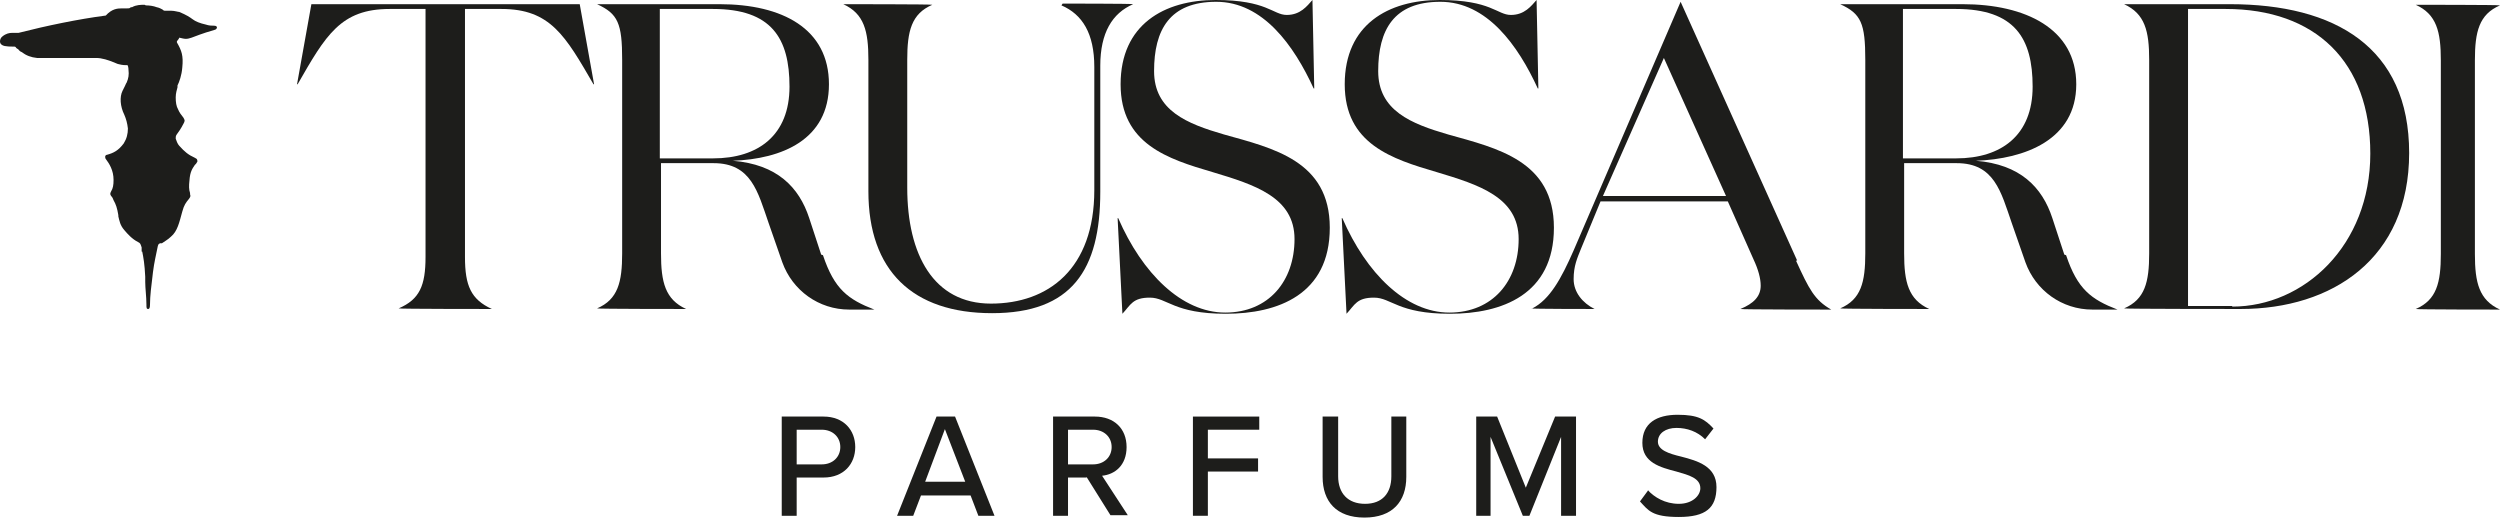 <?xml version="1.0" encoding="UTF-8"?><svg id="Livello_1" xmlns="http://www.w3.org/2000/svg" viewBox="0 0 418.3 86.6"><defs><style>.cls-1{fill:#1d1d1b;stroke-width:0px;}</style></defs><path class="cls-1" d="M24.2.8c-.6,0-1.4,0-2.1.4h-.2c-.2.2-.3.2-.6.2h-.9c-.8,0-1.7.1-2.7,1.2-4.6.6-9.9,1.7-14.6,2.9h-1.1c-.4,0-1,.1-1.6.6C0,6.4-.1,7,.1,7.3H.1c.3.4.8.5,2.2.5.2,0,.3,0,.4.2,0,0,.2.2.3.2.2.2.3.4.6.5.8.6,1.6.9,2.6,1h9.9c.9,0,2,.3,3.6,1,.3.1.9.2,1.3.2h.3c.1,0,.2.4.2.8.1.8,0,1.4-.3,2.1,0,0-.2.3-.3.6-.1.2-.2.4-.4.8-.5,1-.4,2.6.3,4,.3.7.5,1.4.6,2.3,0,.9-.2,1.7-.7,2.5-.9,1.2-1.7,1.6-2.8,1.9-.2,0-.3.2-.3.3s0,.3.1.4c.6.8,1.3,1.9,1.3,3.5,0,.9-.1,1.4-.4,1.9-.2.4-.2.5,0,.8.2.2.3.4.4.7h0c.4.7.6,1.3.8,2.5v.2c.2.8.3,1.5,1,2.3.5.6,1.3,1.5,2.3,2,.4.2.4.3.6.9v.7h.1c.2,1,.4,2.1.5,4.2v.9h0c0,1,.2,2.5.2,3.7,0,.6,0,.8.3.8.2,0,.3-.2.3-.8,0-1.3.2-3,.5-5.4.2-1.6.5-2.8.8-4.3.1-.4.2-.4.4-.5h.3c.4-.3,1-.6,1.5-1.1,1.1-.9,1.4-2.4,1.9-4.2h0c.3-1.1.6-1.5,1.1-2.1.3-.4.3-.5.2-.8v-.2c-.2-.6-.2-1.2-.1-2.1.1-1.5.5-2,.9-2.6l.2-.2c.2-.3.3-.4.2-.6,0-.2-.2-.3-.4-.4-1.1-.5-1.7-1-2.6-2-.3-.3-.5-.9-.6-1.2,0-.3,0-.4.1-.6.3-.4.8-1.1,1.2-1.9.2-.4.3-.5,0-1-.4-.5-.7-.9-.9-1.4-.3-.5-.4-1.2-.4-2,0-.7.2-1.3.3-1.7v-.3c.3-.6.7-1.7.8-3,.2-2-.1-2.8-.9-4.2v-.2c.1-.1.4-.5.4-.6h0c.4.1.8.2,1.1.2.6,0,1.2-.3,2.3-.7h0c.5-.2,1.5-.5,2.5-.8h0c.4-.1.4-.4.4-.4,0-.2-.2-.3-.5-.3h0c-.4,0-.8,0-1.4-.2-.9-.2-1.7-.5-2.2-.9h0c-.4-.3-1-.7-2.2-1.2-.2,0-.8-.2-1.3-.2h-1.1c-.1,0-.2,0-.4-.2-.2-.1-.5-.3-1-.4-.5-.2-1.2-.3-1.8-.3M2.9,5.5h0ZM21,11.1h0Z"/><path class="cls-1" d="M110.4,26.5V1.5h8.9c9.8,0,12.8,4.9,12.8,13s-5.2,12-12.8,12c0,0-8.9,0-8.9,0ZM137.4,42.6l-2-6.1c-1.7-5.2-5.4-9-12.8-9.6,8.2-.3,16.1-3.5,16.1-12.8S130.9.7,120.4.7h-20.5c3.5,1.6,4.2,3.2,4.2,9.3v32.4c0,4.8-.7,7.7-4.2,9.2h0c0,.1,14.9.1,14.9.1h0c-3.5-1.6-4.2-4.5-4.2-9.3v-15.1h8.8c6.3,0,7.4,4.8,9.2,10l2.3,6.6c1.7,4.7,6.1,7.9,11.2,7.9h4.2c-4.4-1.7-6.7-3.4-8.6-9.1"/><path class="cls-1" d="M93.4.7h-41.3l-2.4,13.4h.1c4.7-8.2,7.2-12.6,15.4-12.6h6v41.5c0,4.8-1,7.1-4.5,8.6h0c0,.1,15.6.1,15.6.1h0c-3.5-1.6-4.5-3.9-4.5-8.7V1.5h6.1c8.2,0,10.7,4.5,15.4,12.6h.1l-2.4-13.4s-3.6,0-3.6,0Z"/><path class="cls-1" d="M177.6.9c3.5,1.5,5.5,4.7,5.5,10.3v20.6c0,13.2-7.7,19-17.3,19s-14-8.2-14-19.4V10c0-4.8.7-7.7,4.2-9.2h0c0-.1-14.9-.1-14.9-.1h0c3.5,1.6,4.2,4.5,4.2,9.3v22c0,13.3,7.4,20.4,20.7,20.4s18.1-7.2,18.1-20.3V11c0-5.5,2-8.8,5.5-10.3h0c0-.1-11.8-.1-11.8-.1h0l-.2.3Z"/><path class="cls-1" d="M268.2,32.8l10.2-23.1,10.4,23.1h-20.6ZM300.7,43.6L281.2.3l-17.9,41.6c-2.1,4.8-4,8.2-6.9,9.7h-.3c0,.1,10.7.1,10.7.1h0c-2-1-3.5-2.8-3.5-5s.6-3.5,1.2-5l3.3-8h21.3l4.3,9.7c.8,1.7,1.2,3.2,1.2,4.4,0,1.8-1.2,3-3.4,3.9h0c0,.1,15.2.1,15.2.1h0c-2.8-1.6-3.7-3.4-5.9-8.2"/><path class="cls-1" d="M318.4,26.5V1.5h8.9c9.8,0,12.8,4.9,12.8,13s-5.2,12-12.8,12h-8.9ZM345.4,42.6l-2-6.1c-1.7-5.2-5.4-9-12.8-9.6,8.2-.3,16.8-3.5,16.8-12.8s-8.5-13.4-19-13.4h-20.5c3.5,1.6,4.2,3.2,4.2,9.3v32.4c0,4.8-.7,7.7-4.2,9.2h0c0,.1,14.9.1,14.9.1h0c-3.5-1.6-4.2-4.5-4.2-9.3v-15.1h8.8c6.3,0,7.4,4.8,9.2,10l2.3,6.6c1.7,4.7,6.1,7.9,11.2,7.9h4.2c-4.4-1.7-6.7-3.4-8.6-9.1"/><path class="cls-1" d="M373.5,51.2h-7.4V1.5h6.3c15,0,24.2,8.8,24.2,24.2s-11.1,25.6-23.1,25.6M373.1.7h-17.7c3.5,1.6,4.2,4.5,4.2,9.3v32.4c0,4.8-.7,7.7-4.2,9.2h0c0,.1,19.5.1,19.5.1,15.3,0,28.2-8.4,28.2-26.1S390.7.7,373.1.7"/><path class="cls-1" d="M418.3.9h0c0-.1-14.1-.1-14.1-.1h0c3.5,1.6,4.2,4.5,4.2,9.3v32.4c0,4.8-.7,7.7-4.2,9.2h0c0,.1,14.1.1,14.1.1h0c-3.5-1.6-4.2-4.5-4.2-9.3V10.1c0-4.8.7-7.7,4.2-9.2"/><path class="cls-1" d="M193.1,11.9c0,6.6,5.5,8.8,11.7,10.6,8.2,2.3,17.7,4.4,17.7,15.6s-8.7,14.4-17.4,14.4-9.8-2.7-12.7-2.7-3.2,1.2-4.6,2.7l-.8-16h.1c4,9.2,10.6,15.8,17.9,15.8s11.6-5.3,11.6-12.3-6.7-9.1-13.7-11.2c-7.5-2.2-15.4-4.7-15.4-14.7s7.3-14.1,15.9-14.1,9.6,2.5,11.9,2.5,3.4-1.5,4.3-2.5l.3,14.8h-.1c-3.3-7.2-8.5-14.5-16.3-14.5s-10.4,4.7-10.4,11.6"/><path class="cls-1" d="M230.6,11.9c0,6.6,5.5,8.8,11.7,10.6,8.2,2.3,17.7,4.4,17.7,15.6s-8.7,14.4-17.4,14.4-9.8-2.7-12.7-2.7-3.2,1.2-4.6,2.7l-.8-16h.1c4,9.2,10.6,15.8,17.9,15.8s11.6-5.3,11.6-12.3-6.7-9.1-13.7-11.2c-7.5-2.2-15.4-4.7-15.4-14.7s7.3-14.1,15.9-14.1,9.6,2.5,11.9,2.5,3.4-1.5,4.3-2.5l.3,14.8h-.1c-3.3-7.2-8.5-14.5-16.3-14.5s-10.4,4.7-10.4,11.6"/><path class="cls-1" d="M137.5,71.9h-4.2v5.8h4.2c1.8,0,3.1-1.2,3.1-2.9s-1.3-2.9-3.1-2.9M130.8,69.7h7c3.4,0,5.3,2.3,5.3,5.1s-1.9,5.1-5.3,5.1h-4.5v6.4h-2.5v-16.6Z"/><path class="cls-1" d="M154.8,80.6h6.7l-3.4-8.8-3.3,8.8ZM162.2,82.9h-8.1l-1.3,3.4h-2.7l6.6-16.6h3.1l6.6,16.6h-2.7l-1.3-3.4h-.2Z"/><path class="cls-1" d="M182.9,71.9h-4.2v5.8h4.2c1.8,0,3.1-1.2,3.1-2.9s-1.3-2.9-3.1-2.9M181.8,79.9h-3.1v6.4h-2.5v-16.6h7c3.2,0,5.3,2,5.3,5.1s-2,4.6-4.1,4.8l4.3,6.6h-2.9l-4-6.4v.1Z"/><polygon class="cls-1" points="199.6 69.7 210.7 69.7 210.7 71.9 202.1 71.9 202.1 76.7 210.5 76.7 210.5 78.9 202.1 78.9 202.1 86.3 199.6 86.3 199.6 69.7"/><path class="cls-1" d="M221.4,69.7h2.5v10c0,2.8,1.6,4.6,4.5,4.6s4.4-1.8,4.4-4.6v-10h2.5v10.1c0,4.1-2.3,6.8-7,6.8s-7-2.7-7-6.8v-10.1h.1Z"/><polygon class="cls-1" points="261.2 73.1 255.9 86.3 254.8 86.3 249.4 73.1 249.4 86.3 247 86.3 247 69.7 250.5 69.7 255.3 81.6 260.2 69.7 263.7 69.7 263.7 86.3 261.2 86.3 261.2 73.1"/><path class="cls-1" d="M275.7,82c1.1,1.2,2.9,2.3,5.2,2.3s3.6-1.4,3.6-2.6c0-1.7-1.9-2.2-4-2.8-2.7-.7-5.7-1.5-5.7-4.8s2.4-4.7,5.9-4.7,4.6.8,6,2.3l-1.4,1.8c-1.3-1.3-3-1.9-4.8-1.9s-3.1.9-3.1,2.3,1.8,2,3.9,2.5c2.7.7,5.9,1.6,5.9,5.1s-1.8,5-6.3,5-5.1-1.1-6.5-2.6l1.4-1.9h-.1Z"/></svg>